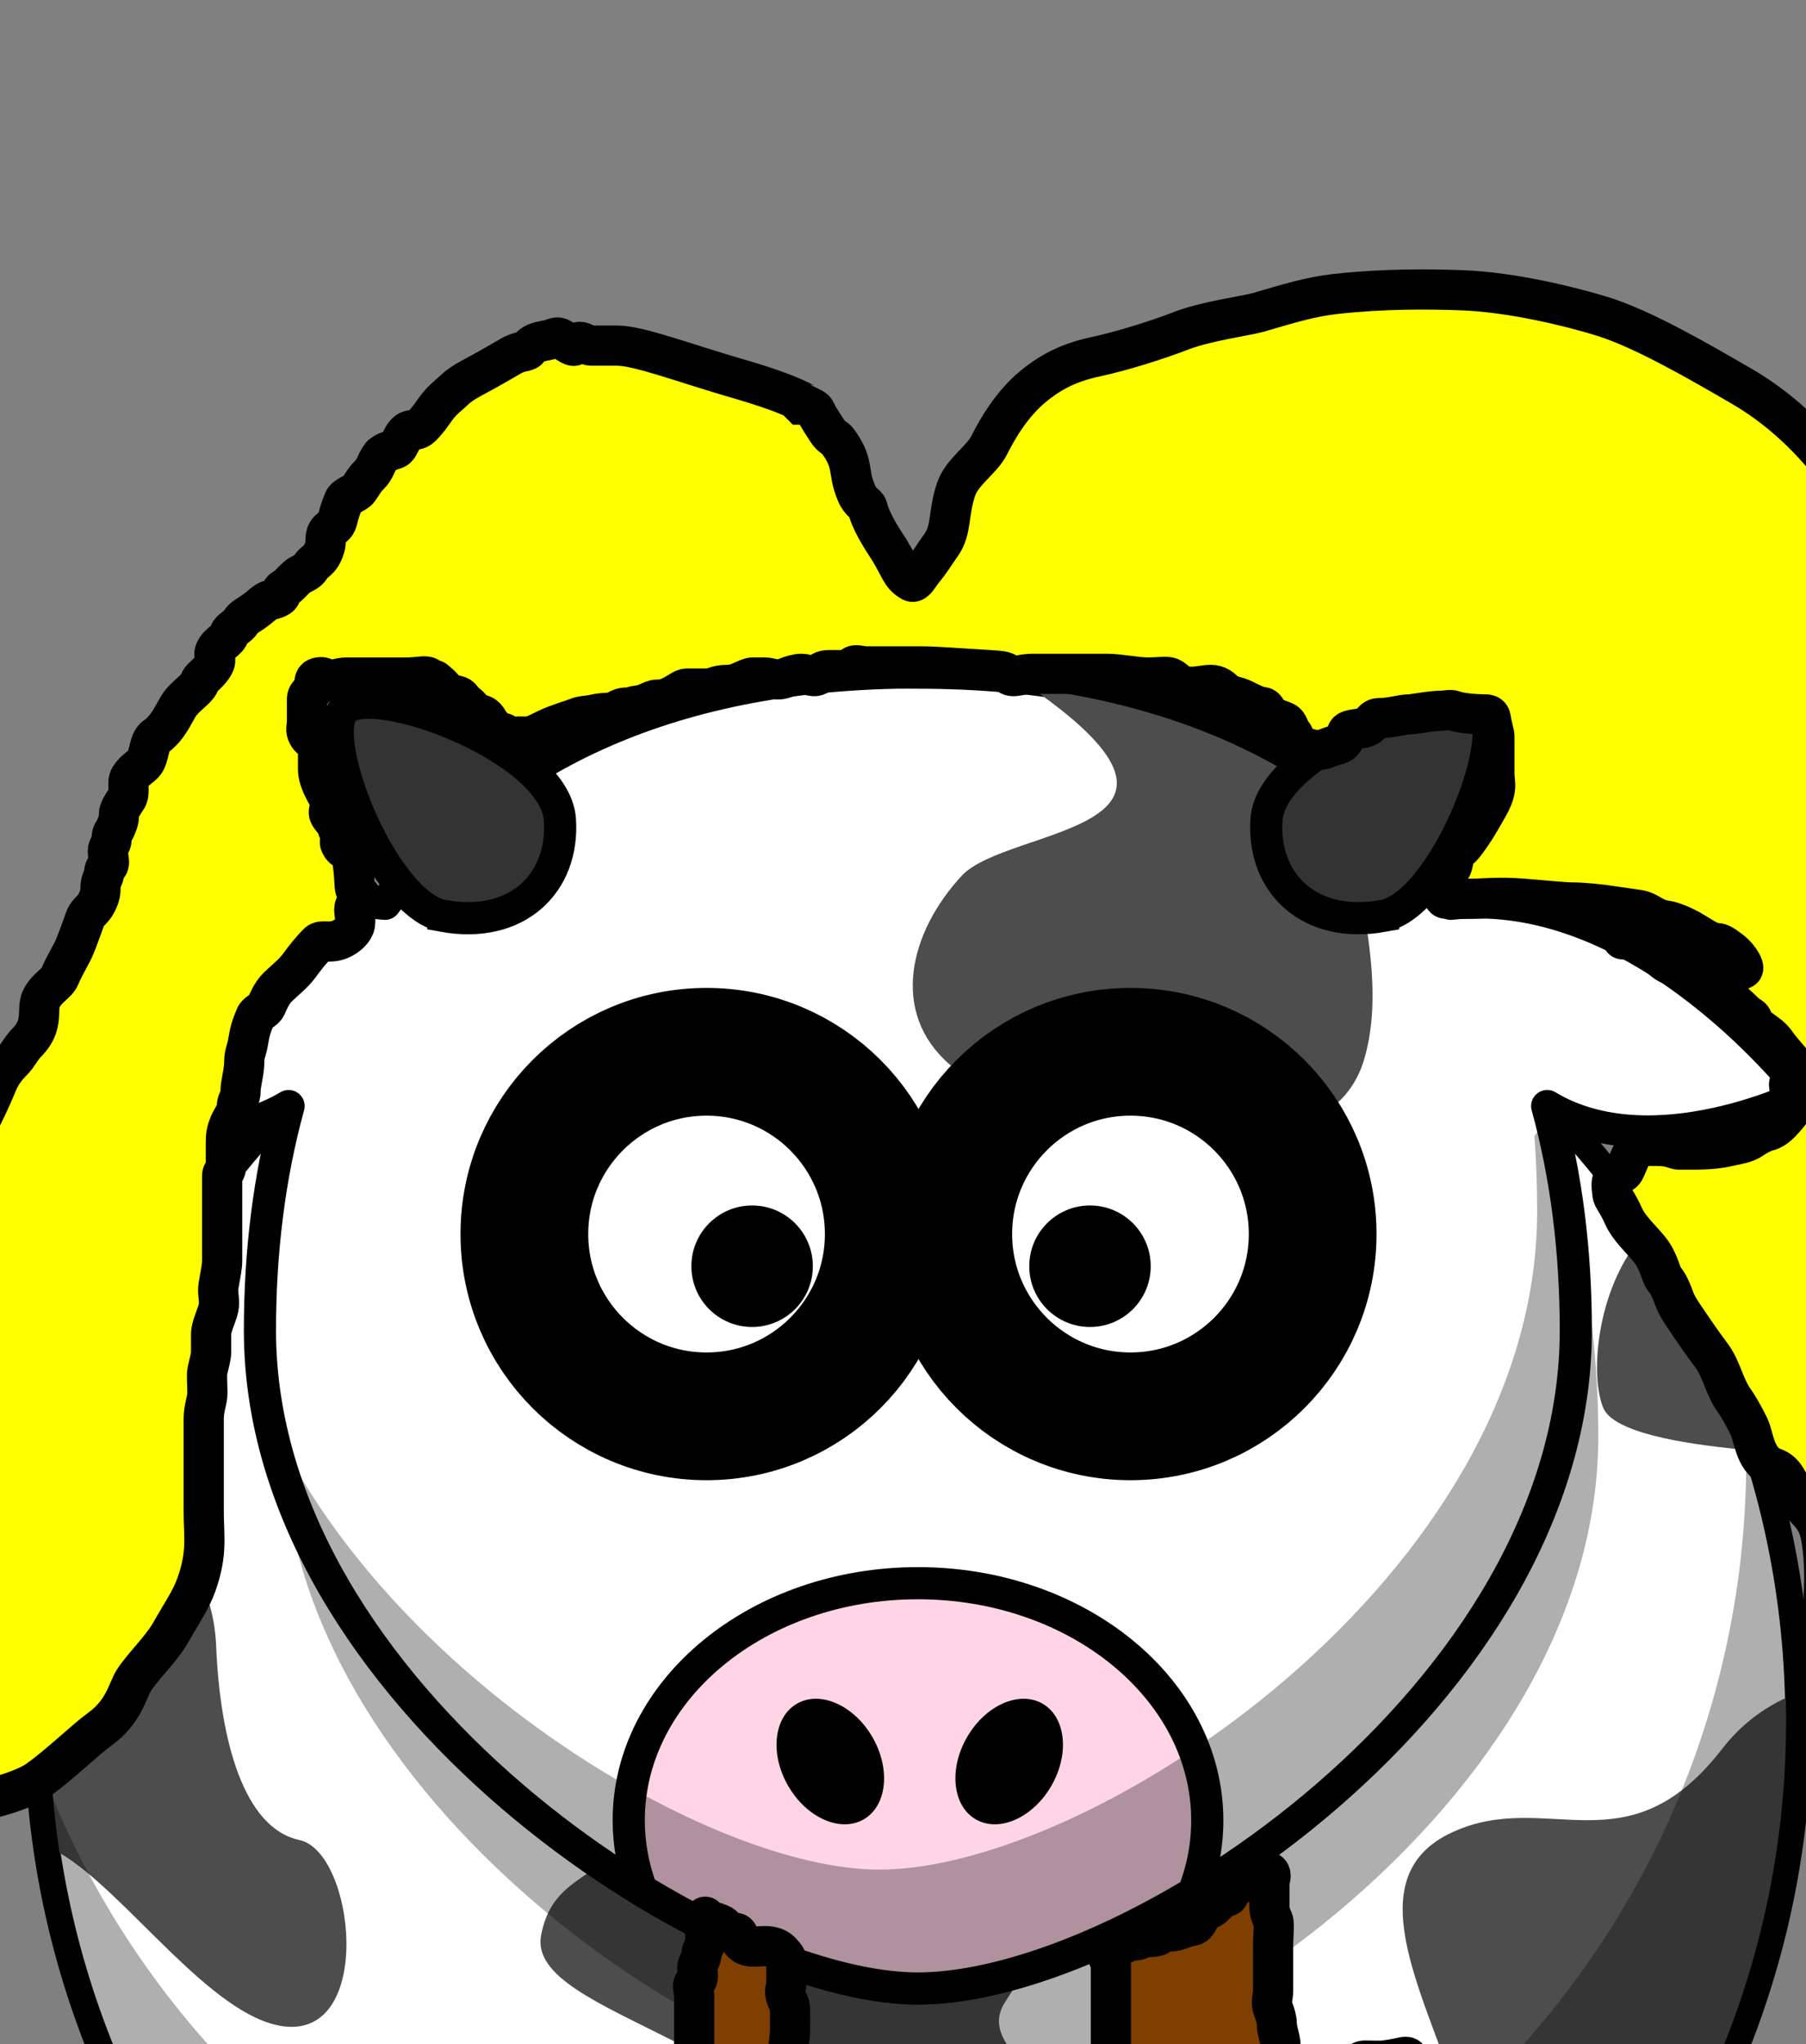 <?xml version="1.0"?><svg width="224.656" height="254.265" xmlns="http://www.w3.org/2000/svg">

 <rect width="100%" height="100%" fill="#808080" stroke="none"/>

 <g>
  <title>Layer 1</title>
  <g id="layer1">
   <path fill="#ffffff" fill-rule="nonzero" stroke="#000000" stroke-width="3.287" stroke-linecap="round" stroke-linejoin="round" stroke-miterlimit="4" id="path2383" d="m223.721,213.955c0.018,60.508 -49.029,109.57 -109.537,109.57c-60.508,0 -109.555,-49.062 -109.537,-109.57c-0.018,-60.508 49.029,-109.569 109.537,-109.569c60.508,0 109.555,49.061 109.537,109.569z"/>
   <path fill="#4d4d4d" fill-rule="evenodd" stroke-width="1px" id="path3173" d="m203.999,154.066c-5.401,6.554 -6.242,17.009 -4.56,21.045c1.241,2.978 9.474,4.442 17.348,5.177c-3.084,-9.37 -7.405,-18.181 -12.788,-26.222zm-193.414,29.396c-2.868,9.717 -4.409,19.981 -4.406,30.628c-0.002,5.562 0.423,11.027 1.233,16.362c8.182,4.751 18.801,20.388 27.855,21.569c11.339,1.479 8.874,-21.692 1.972,-23.171c-6.902,-1.479 -9.86,-12.325 -10.353,-24.158c-0.331,-7.945 -4.681,-15.67 -16.3,-21.23zm211.532,27.732c-2.915,1.357 -5.623,3.391 -7.888,6.317c-11.832,15.283 -21.692,4.93 -33.525,10.353c-11.832,5.423 -3.944,19.227 0.494,32.539c3.212,9.636 -2.606,28.821 4.406,34.757c22.436,-19.798 36.585,-48.794 36.575,-81.07c0,-0.973 -0.005,-1.929 -0.031,-2.896c-0.008,0.004 -0.022,-0.004 -0.031,0zm-146.917,9.275c4.93,15.283 -5.916,9.86 -7.888,20.213c-1.972,10.353 33.032,13.311 38.948,34.511c5.916,21.199 32.539,9.86 32.046,-1.972c-0.494,-11.832 -17.749,-17.255 -13.312,-24.158c4.437,-6.902 13.312,-21.199 13.312,-21.199l-63.106,-7.395z"/>
   <path fill="#000000" fill-opacity="0.314" fill-rule="nonzero" stroke-width="4" stroke-linecap="round" stroke-linejoin="round" stroke-miterlimit="4" id="path3221" d="m217.099,176.375c0.076,1.682 0.125,3.393 0.125,5.094c0,60.464 -49.067,109.531 -109.532,109.531c-47.262,0 -87.591,-29.999 -102.937,-71.968c2.653,58.112 50.674,104.468 109.437,104.468c60.465,0 109.532,-49.067 109.532,-109.531c0,-13.202 -2.338,-25.87 -6.625,-37.594z"/>
   <path fill="#333333" fill-rule="nonzero" stroke="#000000" stroke-width="4" stroke-linecap="round" stroke-linejoin="round" stroke-miterlimit="4" id="path3172" d="m122.365,324.525c0,9.091 14.665,9.381 32.735,9.381c18.069,0 32.735,0.694 32.735,-9.381c0,-17.716 -14.666,-32.094 -32.735,-32.094c-18.07,0 -32.735,14.378 -32.735,32.094z"/>
   <path fill="#000000" fill-opacity="0.314" fill-rule="nonzero" stroke-width="4" stroke-linecap="round" stroke-linejoin="round" stroke-miterlimit="4" id="path3236" d="m198.819,178.67c0,45.174 -55.121,81.838 -81.837,81.838c-25.719,0 -81.838,-36.664 -81.838,-81.838c0,-45.175 24.625,-81.838 81.838,-81.838c57.222,0 81.837,36.663 81.837,81.838z"/>
   <path fill="#000000" fill-opacity="0.314" fill-rule="evenodd" stroke="#000000" stroke-width="4" stroke-linejoin="round" stroke-miterlimit="4" id="path3174" d="m167.69,333.305c0,-16.367 -9.443,-26.44 -9.443,-26.44c0,0 3.777,13.85 3.148,26.44l6.295,0z"/>
   <path fill="#ffffff" fill-rule="nonzero" stroke="#000000" stroke-width="4" stroke-linecap="round" stroke-linejoin="round" stroke-miterlimit="4" id="path3155" d="m111.523,83.659c-30.13,0.611 -50.932,11.653 -63.626,28.75c-24.064,-2.588 -44.062,23.625 -44.062,23.625c0,0 18.891,9.446 32.062,1.531c-2.399,8.712 -3.562,18.106 -3.562,27.906c0,45.175 56.126,81.844 81.844,81.844c26.716,0 81.844,-36.669 81.844,-81.844c0,-9.8 -1.164,-19.194 -3.563,-27.906c13.171,7.915 32.031,-1.531 32.031,-1.531c0,0 -19.971,-26.205 -44.031,-23.625c-13.062,-17.595 -34.708,-28.75 -66.281,-28.75c-0.894,0 -1.778,-0.018 -2.656,0z"/>
   <path fill="#4d4d4d" fill-rule="evenodd" stroke-width="1px" id="path3185" d="m128.397,85.628c25.721,17.926 -3.049,17.142 -8.75,23.281c-6.5,7 -9,17 -1.5,23.5c7.5,6.5 46,17.5 51.5,-0.5c2.836,-9.279 -0.566,-20.802 -2.343,-30.969c-10.018,-7.862 -22.905,-13.242 -38.907,-15.313z"/>
   <path fill="#ffffff" fill-rule="nonzero" stroke="#000000" stroke-width="15.889" stroke-linecap="round" stroke-linejoin="round" stroke-miterlimit="4" id="path3157" d="m110.555,153.485c0.003,12.519 -10.144,22.67 -22.663,22.67c-12.519,0 -22.666,-10.151 -22.663,-22.67c-0.004,-12.519 10.144,-22.67 22.663,-22.67c12.519,0 22.666,10.151 22.663,22.67z"/>
   <path fill="#ffffff" fill-rule="nonzero" stroke="#000000" stroke-width="15.889" stroke-linecap="round" stroke-linejoin="round" stroke-miterlimit="4" id="path3159" d="m163.287,153.485c0.004,12.519 -10.144,22.67 -22.663,22.67c-12.519,0 -22.666,-10.151 -22.663,-22.67c-0.003,-12.519 10.144,-22.67 22.663,-22.67c12.519,0 22.667,10.151 22.663,22.67z"/>
   <path fill="#000000" fill-rule="nonzero" stroke-width="47.667" stroke-linecap="round" stroke-linejoin="round" stroke-miterlimit="4" id="path3161" d="m143.142,157.485c0.001,4.173 -3.381,7.557 -7.554,7.557c-4.173,0 -7.556,-3.384 -7.554,-7.557c-0.002,-4.173 3.381,-7.557 7.554,-7.557c4.173,0 7.555,3.383 7.554,7.557z"/>
   <path fill="#000000" fill-rule="nonzero" stroke-width="47.667" stroke-linecap="round" stroke-linejoin="round" stroke-miterlimit="4" id="path3163" d="m101.112,157.485c0.001,4.173 -3.381,7.557 -7.554,7.557c-4.173,0 -7.556,-3.384 -7.554,-7.557c-0.001,-4.173 3.381,-7.557 7.554,-7.557c4.173,0 7.555,3.383 7.554,7.557z"/>
   <path fill="#ffd5e5" fill-rule="nonzero" stroke="#000000" stroke-width="4" stroke-linecap="round" stroke-linejoin="round" stroke-miterlimit="4" id="path3210" d="m114.179,196.909c-19.862,0 -35.969,13.216 -35.969,29.5c0,3.019 0.564,5.944 1.594,8.687c12.712,7.744 25.394,12.219 34.375,12.219c9.198,0 21.757,-4.331 34.281,-11.875c1.113,-2.843 1.719,-5.886 1.719,-9.031c0,-16.284 -16.138,-29.5 -36,-29.5z"/>
   <path fill="#000000" fill-opacity="0.314" fill-rule="nonzero" stroke-width="4" stroke-linecap="round" stroke-linejoin="round" stroke-miterlimit="4" id="path3231" d="m192.741,138.659l-1.875,2.656c0.249,3.075 0.344,6.203 0.344,9.375c0,45.175 -55.127,81.844 -81.844,81.844c-20.706,0 -61.096,-23.756 -76.062,-56.594c7.616,40.246 57.172,71.375 80.875,71.375c26.716,0 81.844,-36.669 81.844,-81.844c0,-9.391 -1.076,-18.41 -3.282,-26.812z"/>
   <path fill="#333333" fill-rule="nonzero" stroke="#000000" stroke-width="4" stroke-linecap="round" stroke-linejoin="round" stroke-miterlimit="4" id="path3329" d="m107.367,324.525c0,9.091 -14.666,9.381 -32.735,9.381c-18.07,0 -32.735,0.694 -32.735,-9.381c0,-17.716 14.665,-32.094 32.735,-32.094c18.07,0 32.735,14.378 32.735,32.094z"/>
   <path fill="#000000" fill-opacity="0.314" fill-rule="evenodd" stroke="#000000" stroke-width="4" stroke-linejoin="round" stroke-miterlimit="4" id="path3331" d="m62.041,333.305c0,-16.367 9.443,-26.44 9.443,-26.44c0,0 -3.777,13.85 -3.148,26.44l-6.295,0z"/>
   <path fill="#000000" fill-rule="nonzero" stroke-width="47.667" stroke-linecap="round" stroke-linejoin="round" stroke-miterlimit="4" id="path2398" d="m130.78,222.116c-2.293,3.973 -6.501,5.839 -9.397,4.167c-2.897,-1.673 -3.385,-6.249 -1.09,-10.222c2.292,-3.973 6.5,-5.838 9.396,-4.166c2.897,1.673 3.385,6.249 1.091,10.221z"/>
   <path fill="#000000" fill-rule="nonzero" stroke-width="47.667" stroke-linecap="round" stroke-linejoin="round" stroke-miterlimit="4" id="path2412" d="m98.042,222.116c2.293,3.973 6.5,5.839 9.396,4.167c2.897,-1.673 3.385,-6.249 1.091,-10.222c-2.293,-3.973 -6.501,-5.838 -9.397,-4.166c-2.897,1.673 -3.385,6.249 -1.09,10.221z"/>
   <path fill="#333333" fill-rule="evenodd" stroke="#000000" stroke-width="4" stroke-miterlimit="4" id="path2399" d="m55.147,113.917c-7.333,-1.328 -15.5,-21.5 -12.5,-25.5c3,-4 26.374,4.466 27,13.5c0.552,7.969 -5.386,13.651 -14.5,12z"/>
   <path fill="#333333" fill-rule="evenodd" stroke="#000000" stroke-width="4" stroke-miterlimit="4" id="path3171" d="m172.046,113.917c7.333,-1.328 15.5,-21.5 12.5,-25.5c-3,-4 -26.374,4.466 -27,13.5c-0.552,7.969 5.386,13.651 14.5,12z"/>
  </g>
  <path d="m100.573,50.322c-0.459,0 -1.329,-1.073 -8.716,-3.211c-6.84,-1.98 -12.385,-4.128 -15.138,-4.128c-0.917,0 -1.376,0 -1.835,0c-0.459,0 -0.917,0 -1.376,0c-0.459,0 -0.917,-0.459 -1.376,-0.459c-0.459,0 -0.494,0.634 -0.917,0.459c-1.199,-0.497 -1.446,-1.269 -2.294,-0.917c-1.199,0.497 -2.363,0.199 -3.211,1.376c-0.268,0.372 -1.06,0.155 -2.294,0.917c-0.552,0.341 -1.565,0.903 -3.211,1.835c-1.129,0.639 -2.752,1.376 -3.67,2.294c-0.459,0.459 -1.535,1.241 -2.294,2.294c-0.6,0.832 -0.917,1.376 -1.835,2.294c-0.459,0.459 -0.93,0.353 -1.376,0.459c-0.998,0.236 -1.236,2.045 -1.835,2.294c-0.424,0.176 -1.456,0.391 -1.835,0.917c-0.6,0.832 -0.651,1.568 -1.376,2.294c-0.725,0.725 -0.776,1.003 -1.376,1.835c-0.379,0.526 -1.587,0.777 -1.835,1.376c-0.702,1.695 -0.669,2.153 -0.917,2.752c-0.176,0.424 -0.593,0.593 -0.917,0.917c-0.649,0.649 -0.353,1.388 -0.459,1.835c-0.236,0.998 -0.593,1.51 -0.917,1.835c-0.324,0.324 -0.676,0.527 -0.917,0.917c-0.539,0.873 -1.186,0.727 -1.835,1.376c-0.324,0.324 -0.459,0.459 -0.917,0.917c-0.459,0.459 -0.917,0.459 -0.917,0.917c0,0.459 -0.378,0.682 -1.376,0.917c-0.446,0.105 -0.874,0.506 -1.376,0.917c-1.279,1.049 -2.045,1.236 -2.294,1.835c-0.176,0.424 -1.271,0.93 -1.376,1.376c-0.236,0.998 -1.338,1.095 -1.835,2.294c-0.176,0.424 0.176,0.952 0,1.376c-0.497,1.199 -1.729,1.847 -1.835,2.294c-0.236,0.998 -1.922,1.781 -2.752,3.211c-0.515,0.887 -0.776,1.461 -1.376,2.294c-0.379,0.526 -0.986,1.135 -1.376,1.376c-0.873,0.539 -0.776,2.379 -1.376,3.211c-0.379,0.526 -1.296,0.962 -1.835,1.835c-0.482,0.78 0.141,1.92 -0.459,2.752c-0.379,0.526 -0.917,1.376 -0.917,1.835c0,0.917 -0.21,1.236 -0.459,1.835c-0.176,0.424 -0.459,0.459 -0.459,1.376c0,0.459 -0.459,0.917 -0.459,1.376c0,0.917 0.324,1.51 0,1.835c-0.324,0.324 -0.459,0.459 -0.459,0.917c0,0.459 -0.459,0.917 -0.459,1.835c0,0.459 0,0.917 -0.459,1.835c-0.459,0.917 -1.128,1.236 -1.376,1.835c-0.176,0.424 -0.821,2.33 -1.376,3.67c-0.393,0.948 -1.28,2.33 -1.835,3.67c-0.393,0.948 -1.513,1.294 -2.294,2.752c-0.433,0.809 -0.143,1.872 -0.459,3.211c-0.236,0.998 -0.917,1.835 -1.376,2.294c-0.459,0.459 -0.776,1.003 -1.376,1.835c-0.379,0.526 -1.509,1.316 -2.294,3.211c-1.11,2.68 -2.273,5.058 -3.67,7.339c-2.26,3.69 -3.429,5.9 -4.128,8.716c-0.673,2.708 -1.27,3.951 -2.294,6.422c-0.724,1.747 -1.519,6 -1.835,7.339c-0.943,3.993 -2.409,6.592 -4.587,10.55c-2.392,4.347 -4.108,6.15 -5.963,9.633c-1.843,3.459 -2.78,6.41 -4.587,10.55c-1.398,3.202 -2.118,4.622 -2.294,5.046c-0.248,0.599 -0.459,0.917 -0.459,2.294c0,0.459 0,0.917 0,1.835c0,0.459 0,0.917 0,1.376c0,0.459 0,0.917 0,1.376c0,0.459 0.459,0.917 0.459,1.376c0,0.917 0.035,1.201 0.459,1.376c0.599,0.248 0.861,1.865 1.376,2.752c0.83,1.43 1.702,2.313 1.835,2.752c0.479,1.583 1.135,2.821 1.376,3.211c0.539,0.873 1.376,0.917 1.835,1.376c0.459,0.459 0.948,0.403 1.835,0.917c1.43,0.83 1.746,1.582 3.67,2.294c1.774,0.656 3.67,0.917 5.505,0.917c0.917,0 4.128,0 7.339,0c2.294,0 7.302,-1.428 9.174,-2.752c2.7,-1.911 5.8,-4.97 7.798,-6.422c2.899,-2.106 3.366,-4.729 4.128,-5.963c1.023,-1.656 3.463,-3.964 4.587,-5.963c1.21,-2.153 2.525,-4.03 3.211,-5.963c1.415,-3.985 0.917,-5.963 0.917,-9.174c0,-2.294 0,-4.128 0,-5.963c0,-0.917 0,-2.294 0,-2.752c0,-0.917 0,-1.835 0,-2.752c0,-1.376 0.459,-2.294 0.459,-3.211c0,-0.917 -0.105,-2.306 0,-2.752c0.236,-0.998 0.459,-1.835 0.459,-2.294c0,-0.917 0,-1.376 0,-2.294c0,-0.917 0.682,-2.213 0.917,-3.211c0.211,-0.893 -0.147,-1.847 0,-2.752c0.232,-1.432 0.459,-2.294 0.459,-3.211c0,-1.376 0,-2.752 0,-3.67c0,-1.376 0,-1.835 0,-2.294c0,-0.917 0,-2.294 0,-2.752c0,-0.917 0,-1.376 0,-1.835c0,-0.459 0.459,-0.459 0.459,-0.917c0,-0.917 0,-1.376 0,-1.835c0,-0.459 0,-0.917 0,-1.376c0,-0.917 0.108,-1.446 0.459,-2.294c0.248,-0.599 0.917,-1.376 0.917,-2.294c0,-0.459 0.459,-0.917 0.459,-1.835c0,-0.917 0.459,-2.294 0.459,-3.67c0,-0.917 0.312,-1.388 0.459,-2.294c0.232,-1.432 0.391,-1.94 0.917,-3.211c0.248,-0.599 1.128,-0.777 1.376,-1.376c0.176,-0.424 0.651,-1.568 1.376,-2.294c0.725,-0.725 1.994,-1.7 2.752,-2.752c0.6,-0.832 1.376,-1.835 2.294,-2.752c0.459,-0.459 1.412,0.096 2.752,-0.459c0.948,-0.393 1.731,-1.195 1.835,-1.835c0.164,-1.012 -0.248,-1.694 0,-2.294c0.176,-0.424 0.917,-0.459 0.917,-0.917c0,-0.459 -0.682,-0.378 -0.917,-1.376c-0.105,-0.446 -0.045,-4.048 -0.917,-4.587c-0.39,-0.241 -0.669,-0.318 -0.917,-0.917c-0.176,-0.424 0.324,-1.052 0,-1.376c-0.324,-0.324 -0.283,-0.494 -0.459,-0.917c-0.248,-0.599 -0.669,-0.777 -0.917,-1.376c-0.176,-0.424 0.351,-0.987 0,-1.835c-0.248,-0.599 -0.669,-1.236 -0.917,-1.835c-0.351,-0.848 -0.459,-1.376 -0.459,-1.835c0,-0.459 0,-1.376 0,-1.835c0,-0.459 0.141,-1.587 -0.459,-1.835c-0.424,-0.176 -0.669,-0.318 -0.917,-0.917c-0.176,-0.424 0,-0.917 0,-1.376c0,-0.459 0,-0.917 0,-1.376c0,-0.459 0,-0.917 0,-1.376c0,-0.459 0.134,-0.593 0.459,-0.917c0.324,-0.324 0.459,-0.459 0.459,-0.917c0,-0.459 0.012,-0.812 0.459,-0.917c0.998,-0.236 0.917,0.459 1.376,0.459c0.459,0 0.917,-0.459 2.294,-0.459c0.459,0 1.376,0 2.294,0c0.917,0 1.376,0 1.835,0c0.459,0 0.917,0 1.376,0c0.459,0 0.917,0 1.835,0c1.376,0 2.428,-0.324 2.752,0c0.324,0.324 0.593,0.134 0.917,0.459c0.324,0.324 0.676,0.527 0.917,0.917c0.539,0.873 1.411,0.742 1.835,0.917c0.599,0.248 0.494,0.742 0.917,0.917c0.599,0.248 0.837,1.14 1.835,1.376c0.893,0.211 0.917,0.917 1.376,1.376c0.459,0.459 0.917,0.917 1.376,0.917c0.459,0 0.593,0.593 0.917,0.917c0.324,0.324 0.459,-0.459 0.917,-0.459c0.459,0 0.917,0 1.376,0c0.459,0 0.808,-0.191 2.294,-0.917c1.303,-0.637 3.07,-1.128 3.67,-1.376c0.848,-0.351 1.295,-0.223 2.294,-0.459c1.339,-0.316 2.226,-0.079 2.752,-0.459c0.832,-0.6 1.411,-0.283 1.835,-0.459c0.599,-0.248 0.987,-0.108 1.835,-0.459c0.599,-0.248 0.917,-0.459 1.376,-0.459c0.459,0 0.917,0 1.835,-0.459c0.917,-0.459 1.376,-0.917 1.835,-0.917c1.376,0 1.835,0 2.752,0c0.459,0 0.917,-0.459 2.294,-0.459c0.917,0 1.411,-0.283 1.835,-0.459c0.599,-0.248 0.917,-0.459 1.376,-0.459c0.459,0 0.917,0 1.376,0c0.917,0 1.481,0.527 2.752,0c0.599,-0.248 1.376,-0.459 1.835,-0.459c0.917,0 1.645,0.649 2.294,0c0.324,-0.324 0.459,-0.459 1.376,-0.459c0.459,0 1.376,0 1.835,0c0.459,0 0.593,-0.134 0.917,-0.459c0.324,-0.324 0.917,0 1.835,0c1.835,0 4.128,0 5.505,0c0.459,0 0.917,0 1.376,0c1.376,0 4.566,0.229 8.257,0.459c1.373,0.086 1.969,0.134 2.294,0.459c0.649,0.649 1.376,0 3.211,0c2.294,0 3.67,0 4.587,0c0.459,0 0.917,0 1.376,0c0.459,0 2.294,0 3.211,0c1.376,0 3.67,0.459 5.046,0.459c1.376,0 2.328,-0.176 2.752,0c0.599,0.248 0.777,0.669 1.376,0.917c1.271,0.527 2.752,0 3.67,0c0.917,0 1.376,0.459 1.835,0.917c0.459,0.459 1.376,0.459 2.294,0.917c0.917,0.459 1.835,0.917 2.294,0.917c0.459,0 0.459,0.459 0.917,0.917c0.459,0.459 0.987,0.566 1.835,0.917c0.599,0.248 0.593,1.052 0.917,1.376c0.324,0.324 0.283,0.494 0.459,0.917c0.248,0.599 0.459,0.917 0.917,0.917c0.917,0 1.516,0.702 3.211,0c0.599,-0.248 0.952,-0.283 1.376,-0.459c0.599,-0.248 0.742,-0.952 0.917,-1.376c0.248,-0.599 1.92,-0.318 2.752,-0.917c0.526,-0.379 0.459,-0.917 1.376,-0.917c1.376,0 2.752,-0.459 3.67,-0.459c0.459,0 2.752,-0.459 4.128,-0.459c0.459,0 0.952,-0.176 1.376,0c0.599,0.248 2.294,0.459 3.67,0.459c0.459,0 0.844,0.006 0.917,0.459c0.232,1.432 0.459,1.835 0.459,2.294c0,1.376 0,1.835 0,2.752c0,0.459 0,0.917 0,1.835c0,0.917 0.211,1.401 0,2.294c-0.236,0.998 -0.805,1.895 -1.835,3.67c-0.83,1.43 -1.456,2.226 -1.835,2.752c-0.6,0.832 -1.14,0.837 -1.376,1.835c-0.105,0.446 -0.134,1.052 -0.459,1.376c-0.324,0.324 -0.134,1.052 -0.459,1.376c-0.324,0.324 -0.459,0.459 -0.459,0.917c0,0.917 0,1.376 0.459,1.376c1.835,0 2.294,0 3.211,0c1.376,0 3.222,-0.265 6.422,0c2.781,0.23 5.046,0.459 5.963,0.459c1.376,0 3.614,0.226 5.046,0.459c0.906,0.147 2.305,0.312 3.211,0.459c1.432,0.232 1.793,1.145 3.67,1.376c0.455,0.056 1.977,0.614 3.211,1.376c1.656,1.023 2.294,1.376 2.752,1.376c0.459,0 0.682,0.037 1.835,0.917c1.314,1.004 1.975,2.542 1.376,2.294c-0.424,-0.176 -1.389,-0.433 -2.294,-0.917c-3.261,-1.745 -4.965,-2.517 -5.963,-2.752c-1.786,-0.422 -3.67,0 -5.046,0c-0.459,0 -0.917,0 -1.376,0c-0.459,0 0.52,-0.068 2.752,0.459c0.998,0.236 2.019,2.855 3.67,2.752c1.024,-0.064 0.952,-1.093 1.376,-0.917c0.599,0.248 2.058,1.295 2.294,2.294c0.105,0.446 1.296,0.504 1.835,1.376c0.482,0.78 2.294,2.294 3.211,3.211c0.459,0.459 0.917,0.459 0.917,0.917c0,0.459 0.544,0.776 1.376,1.376c1.053,0.759 1.235,1.003 1.835,1.835c0.379,0.526 1.245,1.473 2.294,2.752c0.411,0.502 -1.269,1.446 -0.917,2.294c0.248,0.599 0.459,1.376 0.459,1.835c0,0.459 -0.047,0.874 -0.459,1.376c-1.049,1.279 -1.754,2.058 -2.752,2.294c-0.446,0.105 -1.309,0.538 -1.835,0.917c-0.832,0.6 -1.859,0.707 -2.752,0.917c-0.998,0.236 -2.294,0.459 -4.587,0.459c-0.917,0 -1.376,0 -1.835,0c-0.459,0 -0.917,-0.459 -2.752,-0.459c-1.376,0 -2.373,-0.068 -2.752,0.459c-0.6,0.832 -1.052,2.428 -1.376,2.752c-0.324,0.324 -0.527,0.218 -0.917,0.459c-0.873,0.539 -0.459,1.835 -0.459,2.294c0,0.459 0.611,1.023 1.376,2.752c0.669,1.513 2.162,2.849 3.211,4.128c1.234,1.505 1.424,3.168 1.835,3.67c1.049,1.279 1.072,2.436 1.835,3.67c0.682,1.104 0.917,1.376 1.835,2.752c0.917,1.376 1.914,2.685 2.294,3.211c1.199,1.664 1.553,3.84 2.752,5.505c0.379,0.526 1.108,1.725 1.835,3.211c0.637,1.303 0.701,4.02 2.752,5.046c0.41,0.205 1.153,0.272 1.835,1.376c0.763,1.234 1.835,3.211 2.752,4.128c1.376,1.376 1.604,2.71 1.835,4.587c0.112,0.911 0.407,3.69 0,7.798c-0.23,2.328 -0.459,4.128 -0.459,5.963c0,2.294 0,4.128 0,5.505c0,0.917 -0.351,1.905 0,2.752c0.248,0.599 0.921,0.515 1.376,0.459c3.754,-0.462 8.933,-1.008 11.468,-2.752c6.151,-4.234 9.742,-8.096 13.303,-11.927c2.252,-2.423 4.73,-6.109 6.422,-10.092c1.479,-3.481 1.516,-8.297 0,-13.303c-0.841,-2.777 -3.476,-6.76 -5.046,-10.55c-1.11,-2.68 -1.835,-5.046 -2.294,-5.963c-0.917,-1.835 -1.146,-5.021 -1.376,-8.257c-0.195,-2.745 0,-5.963 0,-9.633c0,-3.67 0.254,-7.805 0,-12.385c-0.23,-4.147 -0.688,-9.155 -0.917,-13.303c-0.228,-4.122 -1.949,-7.881 -3.211,-12.385c-1.448,-5.17 -4.562,-11.018 -6.422,-16.055c-2.716,-7.353 -3.069,-13.006 -4.587,-17.431c-1.664,-4.851 -3.745,-8.818 -7.339,-13.303c-3.05,-3.805 -6.718,-7.143 -11.009,-9.633c-5.323,-3.089 -12.297,-7.145 -17.431,-8.716c-3.617,-1.107 -10.997,-2.982 -17.431,-3.211c-4.126,-0.147 -9.651,-0.194 -15.596,0.459c-3.224,0.354 -6.001,1.236 -9.633,2.294c-1.393,0.406 -6.521,1.083 -9.633,2.294c-2.868,1.116 -7.378,2.535 -10.55,3.211c-3.266,0.696 -5.523,1.812 -7.798,3.67c-2.775,2.266 -4.587,5.505 -5.505,7.339c-0.917,1.835 -3.403,3.329 -4.128,5.505c-1.015,3.046 -0.51,5.008 -1.835,6.881c-0.955,1.35 -1.245,1.932 -2.294,3.211c-0.411,0.502 -0.972,1.593 -1.376,1.376c-1.458,-0.78 -1.425,-1.879 -3.211,-4.587c-1.36,-2.062 -2.058,-3.589 -2.294,-4.587c-0.105,-0.446 -0.88,-0.636 -1.376,-1.835c-0.702,-1.695 -0.601,-2.33 -0.917,-3.67c-0.236,-0.998 -0.776,-1.92 -1.376,-2.752c-0.379,-0.526 -0.837,-0.504 -1.376,-1.376c-0.482,-0.78 -1.128,-1.694 -1.376,-2.294c-0.176,-0.424 -0.459,-0.459 -1.376,-0.917l-0.459,0l-0.917,-0.917" id="svg_1" stroke-width="5" stroke="#000000" fill="#ffff00"/>
  <path d="m87.729,240.689c0,0 0,0.459 0,0.917c0,0.459 -0.459,0.917 -0.459,1.376c0,0.459 -0.21,0.777 -0.459,1.376c-0.176,0.424 0,0.917 0,1.376c0,0.459 -0.134,0.593 -0.459,0.917c-0.324,0.324 0,0.917 0,1.376c0,0.459 0,0.917 0,1.376c0,0.459 0,0.917 0,1.376c0,0.459 0,0.917 0,1.376c0,0.459 0,0.917 0,1.376c0,0.459 0,0.917 0,1.376c0,0.459 -0.21,0.777 -0.459,1.376c-0.176,0.424 0,0.917 0,1.376c0,0.459 0.141,0.707 -0.459,0.459c-0.424,-0.176 -0.862,-0.226 -2.294,-0.459c-1.811,-0.294 -2.752,0 -4.128,0c-1.835,0 -2.752,0 -3.67,0c-0.917,0 -1.376,0 -2.294,0c-0.459,0 -0.459,0.459 -0.459,0.917c0,0.459 -0.459,1.376 -0.459,1.835c0,0.459 0,0.917 0,1.376c0,0.459 0,0.917 0,1.376c0,0.459 0.459,0.459 0.459,0.917c0,0.459 0,0.917 0,1.376c0,0.459 0,0.917 0,1.376c0,0.459 0,0.917 0,1.376c0,0.459 0,0.917 0,1.376c0,0.459 -0.494,0.742 -0.917,0.917c-0.599,0.248 -0.917,0.459 -1.376,0.459c-0.459,0 -1.376,0.459 -2.294,0.459c-0.917,0 -1.835,0 -2.294,0c-0.917,0 -1.411,0.176 -1.835,0c-0.599,-0.248 -1.376,-0.459 -2.294,-0.459c-1.376,0 -2.294,0 -4.128,0c-0.917,0 -1.835,0 -2.294,0c-0.459,0 -0.837,0.223 -1.835,0.459c-0.446,0.105 -1.376,-0.917 -1.835,-0.917c-0.917,0 -1.835,0 -2.752,0c-0.917,0 -1.835,0 -2.752,0c-0.917,0 -1.835,0 -2.294,0c-0.459,0 -1.376,0 -1.835,0c-0.459,0 -0.917,0 -1.376,0c-0.459,0 -1.376,0 -2.294,0c-0.917,0 -1.835,0 -2.294,0c-0.459,0 -0.917,0 -1.376,0c-0.459,0 -1.376,-0.459 -1.835,-0.459c-0.459,0 -0.917,0 -1.376,0c-0.459,0 -0.952,0.176 -1.376,0c-0.599,-0.248 -0.777,-0.669 -1.376,-0.917c-0.424,-0.176 -0.777,-0.21 -1.376,-0.459c-0.424,-0.176 -0.917,-0.459 -1.376,-0.917c-0.459,-0.459 -0.777,-0.669 -1.376,-0.917c-0.424,-0.176 -0.494,-0.283 -0.917,-0.459c-0.599,-0.248 -1.186,0.19 -1.835,-0.459c-0.324,-0.324 -0.459,-0.459 -0.917,-0.459c-0.459,0 -0.777,-0.707 -1.376,-0.459c-0.424,0.176 0,0.917 0,1.376c0,0.459 0,0.917 0,1.376c0,0.459 0.283,0.494 0.459,0.917c0.248,0.599 0.134,1.052 0.459,1.376c0.324,0.324 0.593,0.134 0.917,0.459c0.324,0.324 0,0.917 0,1.376c0,0.459 0.459,0.917 0.459,1.376c0,0.459 0.459,0.459 0.459,0.917c0,0.459 0.134,0.593 0.459,0.917c0.324,0.324 0.459,0.459 0.459,0.917c0,0.459 0.134,0.593 0.459,0.917c0.324,0.324 0.318,0.669 0.917,0.917c0.424,0.176 0.593,0.134 0.917,0.459c0.324,0.324 0.459,0.459 0.459,0.917c0,0.459 0.283,0.494 0.459,0.917c0.248,0.599 0.837,1.141 1.835,1.376c0.446,0.105 1.052,0.134 1.376,0.459c0.324,0.324 0.459,0.459 0.917,0.459c0.459,0 0.917,0 1.376,0c0.459,0 0.917,0 1.376,0c0.917,0 1.376,0 1.835,0c0.459,0 0.917,0 1.376,0c0.459,0 0.917,0 1.376,0c0.459,0 1.376,0 1.835,0c0.459,0 1.376,0 1.835,0c1.376,0 2.752,0 3.67,0c0.459,0 1.376,0 1.835,0c0.917,0 1.376,0 1.835,0c0.459,0 0.917,0 1.376,0c0.459,0 1.388,-0.105 1.835,0c0.998,0.236 1.835,0.459 2.752,0.459c0.917,0 1.376,-0.459 1.835,-0.459c0.459,0 0.917,0 1.376,0c0.459,0 0.917,0 1.376,0c0.459,0 0.593,-0.134 0.917,-0.459c0.324,-0.324 0.917,0 1.376,0c0.459,0 0.917,0 1.376,0c0.459,0 0.917,0 1.376,0c0.459,0 0.459,0.459 0.459,0.917c0,0.459 -0.324,1.052 0,1.376c0.324,0.324 0.459,0.459 0.459,0.917c0,0.459 0.134,0.593 0.459,0.917c0.324,0.324 0.459,0.459 0.917,0.917c0.459,0.459 0.593,0.593 0.917,0.917c0.324,0.324 0.134,0.593 0.459,0.917c0.324,0.324 0.669,0.318 0.917,0.917c0.176,0.424 0,0.917 0.459,0.917c0.459,0 0.917,0 1.376,0c0.917,0 1.376,0 1.835,0c0.917,0 1.835,0 2.294,0c0.917,0 1.376,0 1.835,0c0.917,0 1.376,0.459 1.835,0.459c0.459,0 0.917,0 1.376,0c0.459,0 0.593,0.134 0.917,0.459c0.324,0.324 0.777,0.21 1.376,0.459c0.848,0.351 1.295,0.682 2.294,0.917c0.893,0.211 1.411,0.283 1.835,0.459c0.599,0.248 1.052,0.593 1.376,0.917c0.324,0.324 0.593,0.593 0.917,0.917c0.324,0.324 0.636,0.421 1.835,0.917c0.424,0.176 0.593,0.134 0.917,0.459c0.324,0.324 0.494,0.283 0.917,0.459c0.599,0.248 0.459,0.917 0.917,0.917c0.459,0 1.052,0.134 1.376,0.459c0.324,0.324 0.21,0.777 0.459,1.376c0.176,0.424 0.318,0.669 0.917,0.917c0.424,0.176 0.593,0.134 0.917,0.459c0.324,0.324 0.318,0.669 0.917,0.917c0.424,0.176 1.052,0.134 1.376,0.459c0.324,0.324 0.742,0.035 0.917,0.459c0.248,0.599 1.052,0.593 1.376,0.917c0.324,0.324 0.318,1.128 0.917,1.376c0.424,0.176 0.593,0.134 0.917,0.459c0.324,0.324 -0.141,1.128 0.459,1.376c0.424,0.176 0.459,0.459 0.459,0.917c0,0.459 0.459,0.459 0.459,0.917c0,0.459 0,0.917 0,1.376c0,0.459 0,1.376 0,1.835c0,0.459 0,0.917 0.459,0.917c0.459,0 1.376,0 1.835,0c0.917,0 3.211,0 3.67,0c0.917,0 1.376,0 1.835,0c0.459,0 0.917,0 1.835,0c0.917,0 1.376,0 1.835,0c0.459,0 0.917,0 1.835,0c0.459,0 0.917,0.459 1.376,0.459c0.459,0 0.917,0 1.376,0c0.459,0 0.952,0.176 1.376,0c0.599,-0.248 0.917,-0.459 0.917,-0.917c0,-0.459 0.283,-0.952 0.459,-1.376c0.248,-0.599 0.593,-0.593 0.917,-0.917c0.324,-0.324 0.134,-0.593 0.459,-0.917c0.324,-0.324 0.134,-0.593 0.459,-0.917c0.324,-0.324 0.134,-0.593 0.459,-0.917c0.324,-0.324 0.494,-0.283 0.917,-0.459c0.599,-0.248 1.052,-0.593 1.376,-0.917c0.324,-0.324 0.601,-0.155 1.835,-0.917c0.552,-0.341 0.917,-0.459 0.917,-0.917c0,-0.459 0.459,-0.917 0.917,-0.917c0.459,0 1.052,-0.134 1.376,-0.459c0.324,-0.324 0.669,-0.318 0.917,-0.917c0.176,-0.424 0.134,-0.593 0.459,-0.917c0.324,-0.324 0.917,-0.459 0.917,-0.917c0,-0.459 0,-0.917 0,-1.376c0,-0.459 0.283,-0.952 0.459,-1.376c0.248,-0.599 0.134,-1.052 0.459,-1.376c0.324,-0.324 0.952,0.176 1.376,0c0.599,-0.248 0.593,-0.593 0.917,-0.917c0.324,-0.324 0.917,0 1.376,0c0.459,0 0.917,0 1.376,0c0.459,0 1.376,0 1.835,0c0.459,0 0.917,0 1.376,0c0.459,0 0.917,-0.459 1.376,-0.459c0.459,0 0.917,0 1.376,0c0.459,0 0.917,0 1.835,0c0.459,0 0.917,0 1.376,0c0.917,0 1.376,0 2.294,0c0.459,0 1.376,0 2.294,0c0.459,0 1.51,0.324 1.835,0c0.324,-0.324 0.459,-0.459 0.917,-0.459c0.459,0 0.777,-0.21 1.376,-0.459c0.848,-0.351 1.835,0 2.294,0c0.917,0 1.376,0 1.835,0c0.917,0 1.376,0 1.835,0c0.459,0 0.593,-0.134 0.917,-0.459c0.324,-0.324 1.376,0 1.835,0c0.459,0 1.376,0 1.835,0c0.459,0 1.052,-0.324 1.376,0c0.324,0.324 0.742,0.494 0.917,0.917c0.248,0.599 0.593,0.593 0.917,0.917c0.324,0.324 0,0 0,-0.917c0,-0.917 0.917,-2.294 0.917,-2.752c0,-0.459 0,-0.917 0,-2.752c0,-0.917 0,-1.376 0,-1.835c0,-0.917 0,-1.376 0,-1.835c0,-0.459 0,-0.917 0,-1.376c0,-0.459 -0.324,-1.052 0,-1.376c0.324,-0.324 0.459,-0.459 0.459,-0.917c0,-0.459 0,-0.917 0,-1.376c0,-0.459 0.21,-0.777 0.459,-1.376c0.176,-0.424 0,-0.917 0.459,-0.917c0.459,0 1.376,0 2.294,0c2.752,0 4.128,0 5.046,0c1.376,0 3.211,0 3.67,0c0.459,0 0.917,0 1.376,0c0.459,0 0.917,0 2.294,0c0.459,0 1.376,0 1.835,0c0.459,0 0.917,0 1.376,0c0.459,0 1.835,0 2.294,0c0.459,0 1.052,0.324 1.376,0c0.324,-0.324 0.459,-0.917 0.917,-0.917c0.459,0 0.917,0 1.835,0c0.459,0 0.917,0 1.376,0c0.459,0 0.917,0 1.376,0c1.835,0 2.428,0.324 2.752,0c0.324,-0.324 0.459,-0.459 0.917,-0.459c0.459,0 0.593,-0.134 0.917,-0.459c0.324,-0.324 0.973,0.514 0,-0.459c-0.324,-0.324 0.459,-0.917 0.459,-1.835c0,-0.459 0.459,-0.459 0.459,-0.917c0,-0.459 0.21,-1.236 0.459,-1.835c0.176,-0.424 0,-0.917 0,-1.835c0,-0.459 0.21,-0.777 0.459,-1.376c0.176,-0.424 0.134,-0.593 0.459,-0.917c0.324,-0.324 -0.176,-0.952 0,-1.376c0.248,-0.599 0.459,-0.917 0.459,-1.376c0,-0.459 -0.459,-0.459 -0.917,-0.459c-0.459,0 -1.376,0 -4.587,0c-1.376,0 -4.128,0 -4.587,0c-0.459,0 -1.835,0 -2.294,0c-0.459,0 -1.835,0.459 -2.752,0.459c-0.459,0 -1.835,0 -2.294,0c-0.917,0 -1.376,0 -1.835,0c-0.459,0 -0.917,0.459 -1.835,0.459c-0.459,0 -1.376,0 -1.835,0c-0.459,0 -0.459,0.459 -0.917,0.459c-0.459,0 -0.777,0.21 -1.376,0.459c-0.424,0.176 -0.952,-0.176 -1.376,0c-0.599,0.248 -0.972,0.701 -1.376,0.917c-1.458,0.78 -1.835,-0.917 -2.294,-0.917c-0.459,0 -1.052,0.324 -1.376,0c-0.324,-0.324 0,-0.917 0,-1.376c0,-0.917 0,-1.376 0,-2.294c0,-0.459 0.324,-1.51 0,-1.835c-0.324,-0.324 -0.283,-0.494 -0.459,-0.917c-0.248,-0.599 -0.742,-0.952 -0.917,-1.376c-0.248,-0.599 -1.128,-0.318 -1.376,-0.917c-0.176,-0.424 0,-0.917 -0.459,-0.917c-0.459,0 -0.875,0.228 -2.752,0.459c-0.455,0.056 -1.835,0 -2.294,0c-0.459,0 -0.593,0.134 -0.917,0.459c-0.324,0.324 -0.777,0.21 -1.376,0.459c-0.424,0.176 -0.459,0.459 -0.917,0.459c-0.459,0 -0.917,0 -1.376,0c-0.459,0 -1.376,0.459 -1.835,0.459c-0.917,0 -1.376,0 -1.835,0c-0.459,0 -1.052,0.324 -1.376,0c-0.324,-0.324 -0.459,-0.459 -0.459,-0.917c0,-0.459 -0.459,-1.376 -0.459,-2.752c0,-0.917 -0.459,-1.835 -0.459,-2.752c0,-0.459 -0.21,-1.236 -0.459,-1.835c-0.351,-0.848 0,-1.376 0,-2.294c0,-0.459 0,-1.835 0,-2.752c0,-0.917 0,-1.835 0,-3.211c0,-0.459 0.176,-2.328 0,-2.752c-0.248,-0.599 -0.459,-0.917 -0.459,-1.835c0,-0.459 0,-0.917 0,-1.376c0,-0.459 0,-0.917 0,-1.376c0,-0.459 0.324,-1.052 0,-1.376c-0.324,-0.324 -1.003,-0.141 -1.835,0.459c-0.526,0.379 -1.376,0.459 -1.835,0.917c-0.459,0.459 -1.14,0.378 -1.376,1.376c-0.105,0.446 -0.593,0.134 -0.917,0.459c-0.324,0.324 -0.459,0.459 -0.917,0.917c-0.459,0.459 -0.917,0.459 -1.376,0.917c-0.459,0.459 -0.593,1.052 -0.917,1.376c-0.324,0.324 -0.777,0.21 -1.376,0.459c-0.848,0.351 -1.376,0.459 -1.835,0.459c-0.917,0 -1.052,0.134 -1.376,0.459c-0.324,0.324 -1.969,0.134 -2.294,0.459c-0.324,0.324 -1.309,0.079 -1.835,0.459c-0.832,0.6 -1.376,0.459 -1.835,0.459c-0.459,0 -0.459,0.459 -0.459,0.917c0,0.459 0.459,0.917 0.459,1.376c0,0.459 0,0.917 0,1.376c0,0.459 0,0.917 0,1.376c0,0.459 0,0.917 0,1.376c0,0.459 0,0.917 0,1.376c0,0.459 0,0.917 0,1.376c0,0.459 0,0.917 0,1.376c0,0.459 0,0.917 0,1.376c0,0.459 0,0.917 0,1.376c0,0.459 -0.134,0.593 -0.459,0.917c-0.324,0.324 0,0.917 0,1.376c0,0.459 0,0.917 -0.459,0.917c-0.459,0 -0.917,0 -2.752,0c-0.917,0 -2.752,0 -3.67,0c-2.294,0 -2.428,-0.134 -2.752,-0.459c-0.649,-0.649 -2.31,0.173 -3.211,0c-2.426,-0.467 -2.752,-0.917 -3.211,-0.917c-1.376,0 -1.835,0 -2.752,0c-0.459,0 -0.917,0 -1.376,0c-0.917,0 -1.376,0 -2.294,0c-0.459,0 -1.376,0 -1.835,0c-0.459,0 -0.917,0 -1.376,0c-0.459,0 -0.917,0 -1.376,0c-0.459,0 -1.835,0 -2.752,0c-0.459,0 -0.917,0 -1.376,0c-0.917,0 -2.294,0 -2.752,0c-1.376,0 -1.835,0 -2.294,0c-0.459,0 -0.917,0 -1.376,0c-0.459,0 -1.052,0.324 -1.376,0c-0.324,-0.324 -0.21,-1.236 -0.459,-1.835c-0.351,-0.848 0,-1.835 0,-2.752c0,-0.459 0,-0.917 0,-1.376c0,-0.459 0,-0.917 0,-1.376c0,-0.459 -0.21,-0.777 -0.459,-1.376c-0.351,-0.848 0,-1.376 0,-1.835c0,-0.459 0,-0.917 0,-1.376c0,-0.459 0,-0.917 0,-1.376c0,-0.459 -0.176,-0.556 -0.459,-0.917c-1.164,-1.491 -3.13,-0.682 -4.128,-0.917c-0.446,-0.105 -0.593,-0.134 -0.917,-0.459c-0.324,-0.324 -0.283,-0.494 -0.459,-0.917c-0.248,-0.599 -1.052,-0.134 -1.376,-0.459c-0.324,-0.324 -0.318,-0.669 -0.917,-0.917c-0.848,-0.351 -1.376,-0.459 -1.835,-0.459l0,-0.459" id="svg_6" stroke-linecap="round" stroke-linejoin="null" stroke-dasharray="null" stroke-width="5" stroke="#000000" fill="#7f3f00"/>
  <path d="m101.032,273.716c0,0 -0.042,0.686 1.835,0.917c0.911,0.112 1.698,0.707 3.211,1.376c1.73,0.765 2.71,1.145 4.587,1.376c0.911,0.112 1.376,0.459 2.294,0.459c0.459,0 1.376,0.459 3.211,0.459c1.835,0 2.671,0.223 3.67,0.459c0.446,0.105 0.917,0 1.376,0c0.917,0 1.376,0 1.835,0c0.459,0 0.917,0 1.376,0c0.459,0 0.917,0 1.835,0c0.459,0 0.917,0 1.376,0c0.917,0 1.376,0 1.835,0c0.459,0 0.917,0 1.835,0c0.459,0 0.917,0 1.376,0c0.459,0 0.459,-0.459 0.459,0c0,0.459 -0.917,1.376 -0.917,1.835c0,0.459 0.176,0.952 0,1.376c-0.248,0.599 -0.459,0.917 -0.459,1.376c0,0.459 -0.459,0.459 -0.459,0.917c0,0.459 -0.283,0.494 -0.459,0.917c-0.248,0.599 -0.669,0.777 -0.917,1.376c-0.351,0.848 -0.459,1.376 -0.459,1.835c0,0.459 -0.283,0.952 -0.459,1.376c-0.248,0.599 -0.459,0.917 -0.917,1.376c-0.459,0.459 -0.283,0.952 -0.459,1.376c-0.248,0.599 -0.986,0.676 -1.376,0.917c-0.873,0.539 -0.777,1.587 -1.376,1.835c-0.424,0.176 -0.952,0.283 -1.376,0.459c-0.599,0.248 -0.593,1.052 -0.917,1.376c-0.324,0.324 -1.376,0 -1.835,0.459c-0.459,0.459 -0.917,0.459 -1.376,0.459c-0.459,0 -0.917,0 -1.376,0c-0.459,0 -0.917,0 -1.376,0c-0.917,0 -1.376,0 -1.835,0c-0.459,0 -0.917,0 -1.376,0c-0.459,0 -0.459,-0.459 -0.917,-0.459c-0.459,0 -0.459,-0.459 -0.917,-0.459c-0.459,0 -0.777,-0.21 -1.376,-0.459c-0.424,-0.176 -0.777,-0.669 -1.376,-0.917c-0.424,-0.176 -1.052,-0.134 -1.376,-0.459c-0.324,-0.324 -0.035,-0.742 -0.459,-0.917c-0.599,-0.248 -0.504,-1.296 -1.376,-1.835c-0.39,-0.241 -1.236,-1.128 -1.835,-1.376c-0.424,-0.176 -1.14,-0.378 -1.376,-1.376c-0.105,-0.446 -0.917,-0.459 -0.917,-1.376c0,-0.459 -0.459,-0.459 -0.917,-0.917c-0.459,-0.459 -0.459,-0.917 -0.459,-1.376c0,-0.459 -0.812,-0.471 -0.917,-0.917c-0.236,-0.998 -0.917,-1.376 -0.917,-1.835c0,-0.459 -0.459,-0.459 -0.459,-0.917c0,-0.459 0,-0.917 0,-1.376c0,-0.459 0,-0.917 0,-1.376c0,-0.459 0,-0.917 0,-1.376c0,-0.459 0,-0.917 0,-1.376c0,-0.459 0.134,-0.593 0.459,-0.917c0.324,-0.324 0.459,-0.459 0.917,-0.459l0,-0.459l0.459,-0.459l0.459,0" id="svg_7" stroke-linecap="round" stroke-linejoin="null" stroke-dasharray="null" stroke-width="5" stroke="#000000" fill="#7f0000"/>
 </g>
</svg>